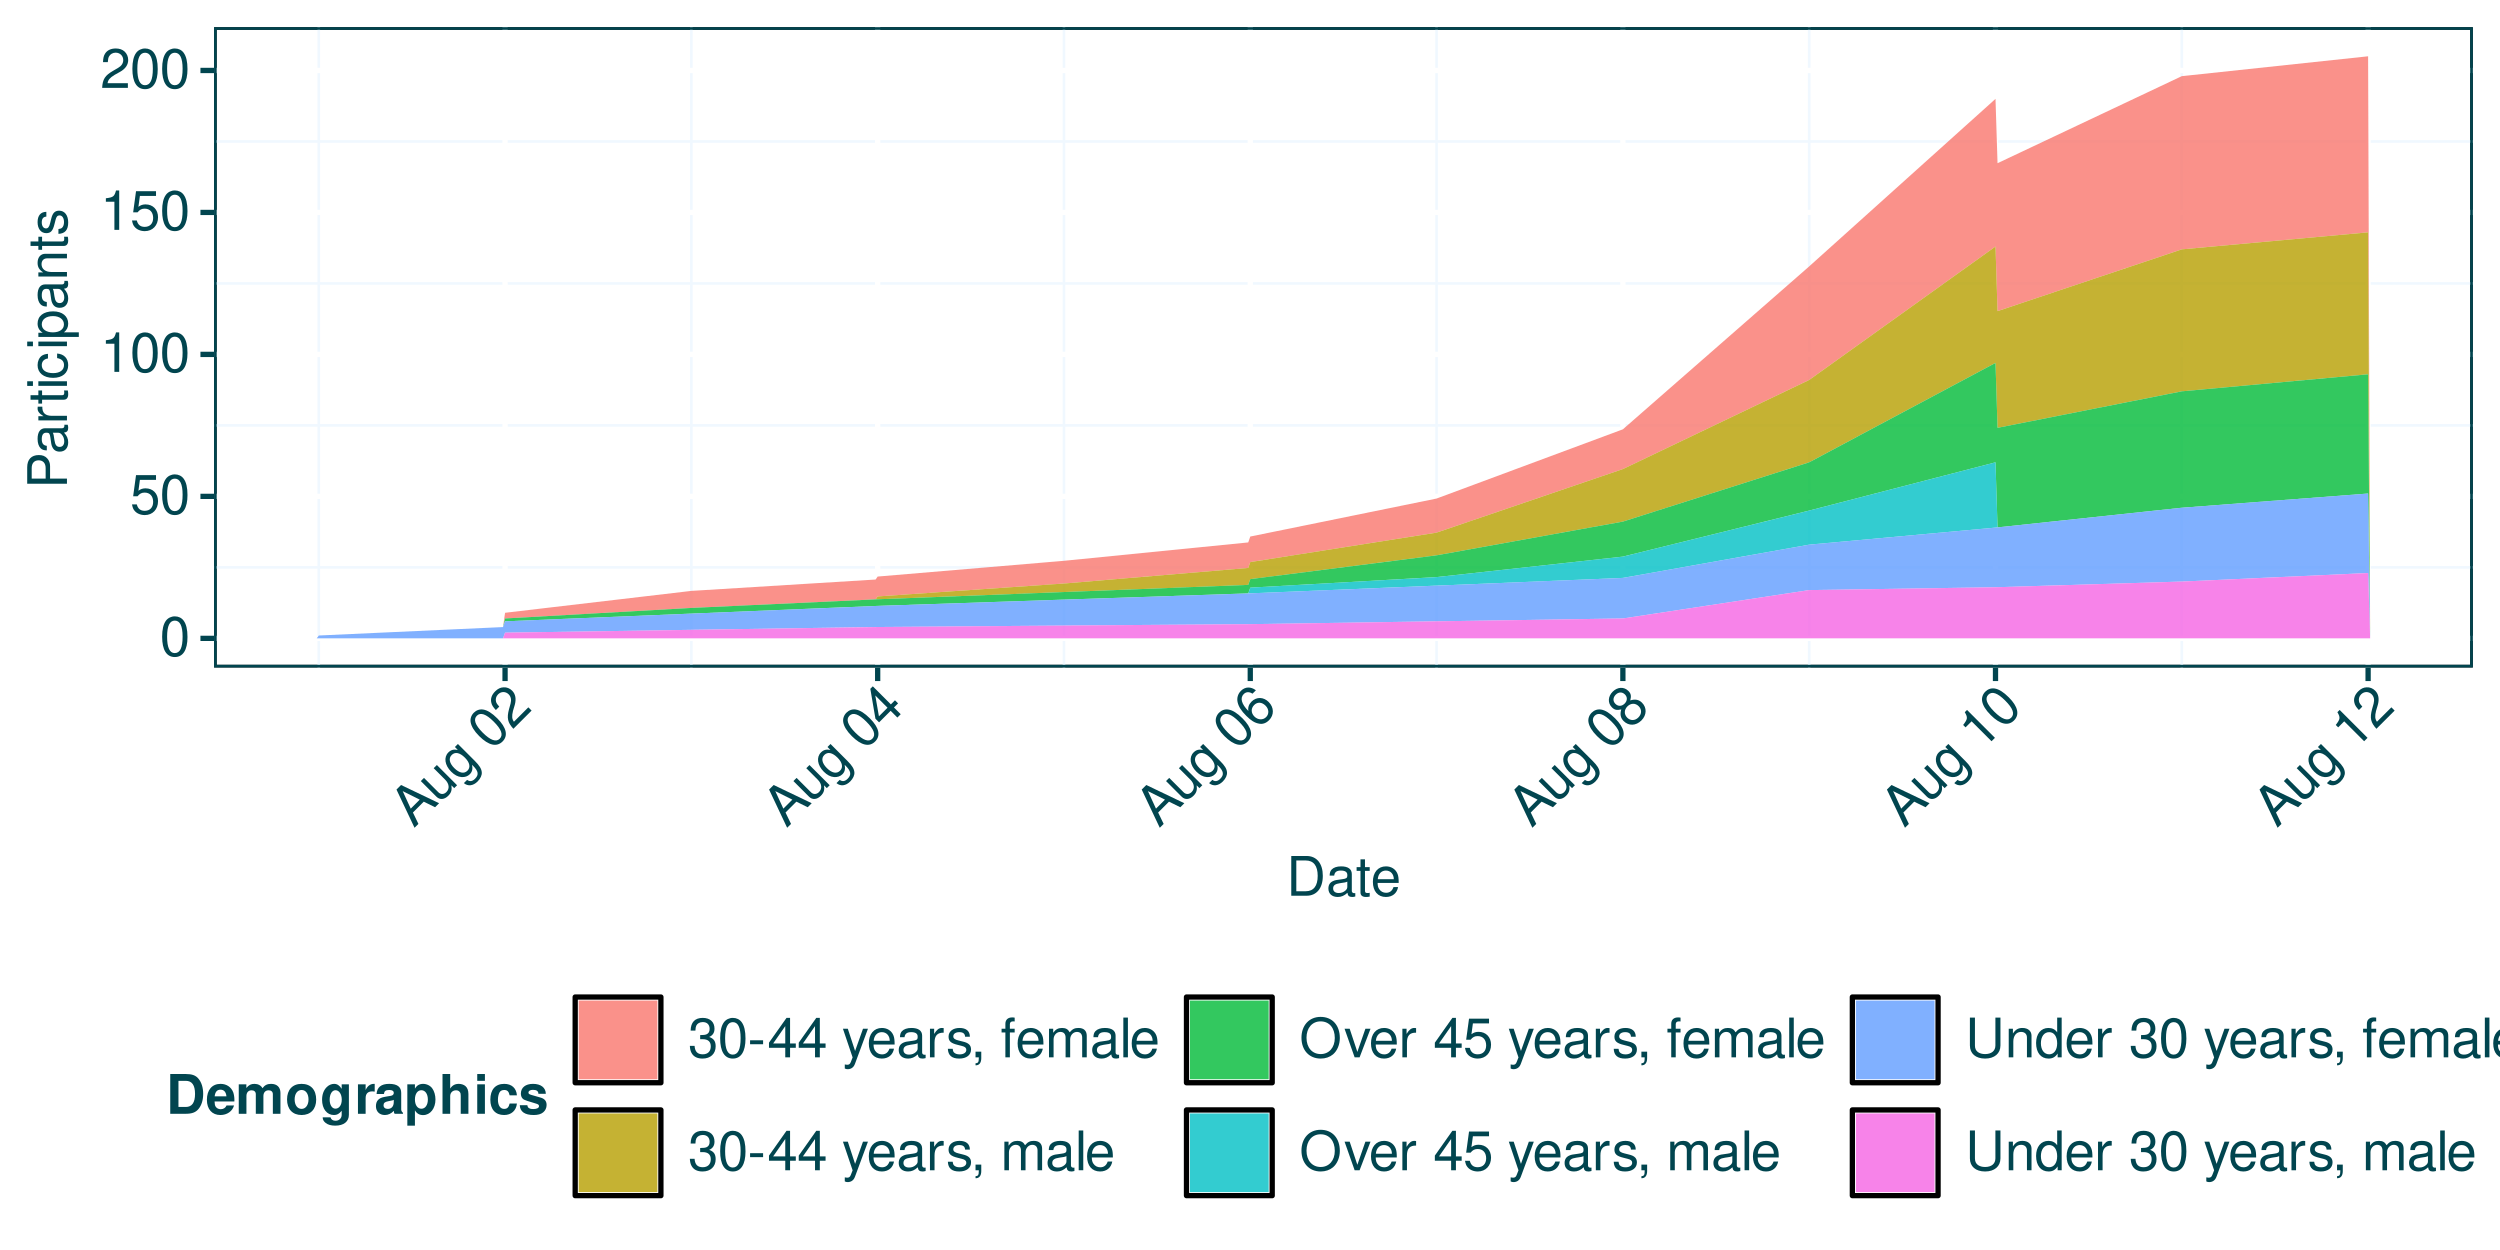 <?xml version="1.0" encoding="UTF-8"?>
<svg xmlns="http://www.w3.org/2000/svg" xmlns:xlink="http://www.w3.org/1999/xlink" width="504" height="252" viewBox="0 0 504 252">
<defs>
<g>
<g id="glyph-0-0">
<path d="M 3.031 -7.953 C 2.297 -7.953 1.641 -7.625 1.234 -7.078 C 0.719 -6.375 0.469 -5.328 0.469 -3.844 C 0.469 -1.172 1.359 0.25 3.031 0.25 C 4.672 0.25 5.578 -1.172 5.578 -3.781 C 5.578 -5.328 5.328 -6.359 4.812 -7.078 C 4.406 -7.641 3.766 -7.953 3.031 -7.953 Z M 3.031 -7.094 C 4.062 -7.094 4.594 -6.031 4.594 -3.875 C 4.594 -1.609 4.078 -0.547 3 -0.547 C 1.984 -0.547 1.469 -1.656 1.469 -3.844 C 1.469 -6.031 1.984 -7.094 3.031 -7.094 Z M 3.031 -7.094 "/>
</g>
<g id="glyph-0-1">
<path d="M 5.234 -7.797 L 1.203 -7.797 L 0.625 -3.547 L 1.516 -3.547 C 1.969 -4.094 2.344 -4.281 2.953 -4.281 C 4 -4.281 4.656 -3.562 4.656 -2.406 C 4.656 -1.281 4 -0.609 2.953 -0.609 C 2.094 -0.609 1.578 -1.031 1.359 -1.906 L 0.391 -1.906 C 0.516 -1.281 0.625 -0.969 0.859 -0.688 C 1.297 -0.094 2.094 0.25 2.969 0.25 C 4.547 0.25 5.641 -0.891 5.641 -2.547 C 5.641 -4.078 4.625 -5.141 3.125 -5.141 C 2.578 -5.141 2.141 -5 1.688 -4.656 L 1.984 -6.844 L 5.234 -6.844 Z M 5.234 -7.797 "/>
</g>
<g id="glyph-0-2">
<path d="M 2.844 -5.672 L 2.844 0 L 3.812 0 L 3.812 -7.953 L 3.172 -7.953 C 2.844 -6.734 2.625 -6.562 1.125 -6.375 L 1.125 -5.672 Z M 2.844 -5.672 "/>
</g>
<g id="glyph-0-3">
<path d="M 5.562 -0.953 L 1.469 -0.953 C 1.562 -1.609 1.906 -2.031 2.875 -2.625 L 3.969 -3.234 C 5.062 -3.844 5.625 -4.656 5.625 -5.625 C 5.625 -6.297 5.359 -6.906 4.891 -7.344 C 4.438 -7.75 3.859 -7.953 3.125 -7.953 C 2.141 -7.953 1.391 -7.594 0.969 -6.922 C 0.688 -6.5 0.578 -6 0.547 -5.203 L 1.516 -5.203 C 1.547 -5.734 1.609 -6.062 1.75 -6.328 C 2 -6.812 2.516 -7.109 3.094 -7.109 C 3.969 -7.109 4.625 -6.469 4.625 -5.609 C 4.625 -4.969 4.266 -4.422 3.578 -4.031 L 2.562 -3.438 C 0.938 -2.5 0.469 -1.75 0.375 -0.016 L 5.562 -0.016 Z M 5.562 -0.953 "/>
</g>
<g id="glyph-0-4">
<path d="M 0.984 0 L 4.062 0 C 6.094 0 7.344 -1.516 7.344 -4.016 C 7.344 -6.5 6.109 -8.016 4.062 -8.016 L 0.984 -8.016 Z M 2 -0.906 L 2 -7.109 L 3.891 -7.109 C 5.484 -7.109 6.312 -6.047 6.312 -4 C 6.312 -1.969 5.484 -0.906 3.891 -0.906 Z M 2 -0.906 "/>
</g>
<g id="glyph-0-5">
<path d="M 5.891 -0.531 C 5.781 -0.516 5.734 -0.516 5.688 -0.516 C 5.375 -0.516 5.188 -0.688 5.188 -0.969 L 5.188 -4.359 C 5.188 -5.375 4.438 -5.922 3.031 -5.922 C 2.172 -5.922 1.5 -5.688 1.109 -5.266 C 0.844 -4.969 0.734 -4.625 0.719 -4.062 L 1.641 -4.062 C 1.719 -4.766 2.141 -5.078 2.984 -5.078 C 3.828 -5.078 4.281 -4.781 4.281 -4.219 L 4.281 -3.984 C 4.266 -3.594 4.062 -3.438 3.328 -3.344 C 2.031 -3.172 1.828 -3.141 1.469 -2.984 C 0.797 -2.703 0.469 -2.203 0.469 -1.453 C 0.469 -0.406 1.188 0.25 2.359 0.25 C 3.078 0.25 3.656 0 4.312 -0.594 C 4.375 0 4.656 0.25 5.266 0.25 C 5.453 0.25 5.578 0.234 5.891 0.156 Z M 4.281 -1.812 C 4.281 -1.5 4.188 -1.312 3.922 -1.062 C 3.547 -0.719 3.094 -0.547 2.547 -0.547 C 1.844 -0.547 1.422 -0.891 1.422 -1.469 C 1.422 -2.078 1.812 -2.391 2.812 -2.531 C 3.781 -2.656 3.969 -2.703 4.281 -2.844 Z M 4.281 -1.812 "/>
</g>
<g id="glyph-0-6">
<path d="M 2.797 -5.766 L 1.844 -5.766 L 1.844 -7.344 L 0.938 -7.344 L 0.938 -5.766 L 0.156 -5.766 L 0.156 -5.016 L 0.938 -5.016 L 0.938 -0.656 C 0.938 -0.062 1.328 0.25 2.047 0.25 C 2.281 0.25 2.484 0.234 2.797 0.172 L 2.797 -0.594 C 2.656 -0.562 2.547 -0.547 2.359 -0.547 C 1.953 -0.547 1.844 -0.656 1.844 -1.062 L 1.844 -5.016 L 2.797 -5.016 Z M 2.797 -5.766 "/>
</g>
<g id="glyph-0-7">
<path d="M 5.641 -2.578 C 5.641 -3.453 5.578 -3.984 5.406 -4.406 C 5.031 -5.359 4.156 -5.922 3.078 -5.922 C 1.469 -5.922 0.438 -4.703 0.438 -2.812 C 0.438 -0.906 1.438 0.25 3.062 0.25 C 4.375 0.25 5.297 -0.5 5.516 -1.75 L 4.594 -1.75 C 4.344 -0.984 3.828 -0.594 3.094 -0.594 C 2.516 -0.594 2.016 -0.859 1.703 -1.344 C 1.484 -1.672 1.406 -2 1.391 -2.578 Z M 1.422 -3.328 C 1.5 -4.391 2.141 -5.078 3.062 -5.078 C 4 -5.078 4.656 -4.359 4.656 -3.328 Z M 1.422 -3.328 "/>
</g>
<g id="glyph-0-8">
<path d="M 2.438 -3.656 L 2.953 -3.656 C 4.016 -3.656 4.578 -3.172 4.578 -2.219 C 4.578 -1.203 3.969 -0.609 2.969 -0.609 C 1.906 -0.609 1.391 -1.141 1.312 -2.312 L 0.359 -2.312 C 0.391 -1.672 0.5 -1.25 0.688 -0.906 C 1.094 -0.125 1.859 0.25 2.922 0.25 C 4.531 0.25 5.562 -0.719 5.562 -2.219 C 5.562 -3.234 5.188 -3.781 4.25 -4.109 C 4.969 -4.406 5.328 -4.969 5.328 -5.766 C 5.328 -7.125 4.438 -7.953 2.953 -7.953 C 1.391 -7.953 0.547 -7.078 0.516 -5.391 L 1.484 -5.391 C 1.5 -5.875 1.547 -6.156 1.656 -6.391 C 1.875 -6.844 2.359 -7.109 2.969 -7.109 C 3.828 -7.109 4.344 -6.594 4.344 -5.734 C 4.344 -5.172 4.141 -4.828 3.719 -4.641 C 3.453 -4.531 3.109 -4.484 2.438 -4.484 Z M 2.438 -3.656 "/>
</g>
<g id="glyph-0-9">
<path d="M 3.125 -3.438 L 0.5 -3.438 L 0.5 -2.641 L 3.125 -2.641 Z M 3.125 -3.438 "/>
</g>
<g id="glyph-0-10">
<path d="M 3.594 -1.922 L 3.594 0 L 4.562 0 L 4.562 -1.922 L 5.719 -1.922 L 5.719 -2.797 L 4.562 -2.797 L 4.562 -7.953 L 3.844 -7.953 L 0.312 -2.953 L 0.312 -1.922 Z M 3.594 -2.797 L 1.156 -2.797 L 3.594 -6.297 Z M 3.594 -2.797 "/>
</g>
<g id="glyph-0-11">
</g>
<g id="glyph-0-12">
<path d="M 4.266 -5.766 L 2.672 -1.281 L 1.203 -5.766 L 0.219 -5.766 L 2.172 0.016 L 1.812 0.938 C 1.656 1.344 1.469 1.5 1.078 1.5 C 0.922 1.5 0.797 1.469 0.594 1.438 L 0.594 2.25 C 0.781 2.359 0.969 2.391 1.203 2.391 C 1.5 2.391 1.828 2.297 2.062 2.125 C 2.359 1.906 2.516 1.672 2.688 1.203 L 5.266 -5.766 Z M 4.266 -5.766 "/>
</g>
<g id="glyph-0-13">
<path d="M 0.766 -5.766 L 0.766 0 L 1.688 0 L 1.688 -2.984 C 1.688 -4.375 2.266 -5 3.531 -4.969 L 3.531 -5.891 C 3.375 -5.922 3.281 -5.922 3.172 -5.922 C 2.578 -5.922 2.141 -5.578 1.609 -4.719 L 1.609 -5.766 Z M 0.766 -5.766 "/>
</g>
<g id="glyph-0-14">
<path d="M 4.812 -4.156 C 4.812 -5.297 4.062 -5.922 2.734 -5.922 C 1.391 -5.922 0.516 -5.234 0.516 -4.172 C 0.516 -3.266 0.984 -2.844 2.344 -2.516 L 3.203 -2.297 C 3.844 -2.141 4.094 -1.906 4.094 -1.5 C 4.094 -0.953 3.547 -0.594 2.75 -0.594 C 2.25 -0.594 1.844 -0.734 1.609 -0.984 C 1.469 -1.141 1.391 -1.312 1.344 -1.719 L 0.375 -1.719 C 0.422 -0.391 1.172 0.25 2.672 0.25 C 4.125 0.25 5.047 -0.469 5.047 -1.578 C 5.047 -2.438 4.562 -2.906 3.422 -3.172 L 2.547 -3.391 C 1.797 -3.562 1.469 -3.812 1.469 -4.219 C 1.469 -4.75 1.953 -5.078 2.688 -5.078 C 3.438 -5.078 3.828 -4.766 3.844 -4.156 Z M 4.812 -4.156 "/>
</g>
<g id="glyph-0-15">
<path d="M 0.953 -1.141 L 0.953 0 L 1.609 0 L 1.609 0.203 C 1.609 0.953 1.469 1.172 0.953 1.203 L 0.953 1.609 C 1.688 1.641 2.109 1.109 2.109 0.172 L 2.109 -1.141 Z M 0.953 -1.141 "/>
</g>
<g id="glyph-0-16">
<path d="M 2.844 -5.766 L 1.875 -5.766 L 1.875 -6.672 C 1.875 -7.047 2.094 -7.25 2.516 -7.25 C 2.594 -7.25 2.625 -7.25 2.844 -7.234 L 2.844 -8 C 2.625 -8.047 2.516 -8.047 2.328 -8.047 C 1.469 -8.047 0.969 -7.562 0.969 -6.75 L 0.969 -5.766 L 0.203 -5.766 L 0.203 -5.016 L 0.969 -5.016 L 0.969 0 L 1.875 0 L 1.875 -5.016 L 2.844 -5.016 Z M 2.844 -5.766 "/>
</g>
<g id="glyph-0-17">
<path d="M 0.766 -5.766 L 0.766 0 L 1.688 0 L 1.688 -3.625 C 1.688 -4.453 2.297 -5.125 3.047 -5.125 C 3.734 -5.125 4.109 -4.703 4.109 -3.969 L 4.109 0 L 5.031 0 L 5.031 -3.625 C 5.031 -4.453 5.641 -5.125 6.391 -5.125 C 7.062 -5.125 7.453 -4.703 7.453 -3.969 L 7.453 0 L 8.375 0 L 8.375 -4.328 C 8.375 -5.359 7.781 -5.922 6.703 -5.922 C 5.938 -5.922 5.484 -5.703 4.938 -5.047 C 4.594 -5.672 4.141 -5.922 3.391 -5.922 C 2.625 -5.922 2.094 -5.641 1.609 -4.953 L 1.609 -5.766 Z M 0.766 -5.766 "/>
</g>
<g id="glyph-0-18">
<path d="M 1.672 -8.016 L 0.75 -8.016 L 0.75 0 L 1.672 0 Z M 1.672 -8.016 "/>
</g>
<g id="glyph-0-19">
<path d="M 4.281 -8.156 C 1.984 -8.156 0.422 -6.453 0.422 -3.953 C 0.422 -1.438 1.969 0.25 4.297 0.25 C 5.266 0.25 6.125 -0.047 6.781 -0.594 C 7.641 -1.328 8.156 -2.578 8.156 -3.891 C 8.156 -6.469 6.641 -8.156 4.281 -8.156 Z M 4.281 -7.25 C 6.016 -7.25 7.141 -5.938 7.141 -3.906 C 7.141 -1.969 5.984 -0.656 4.297 -0.656 C 2.578 -0.656 1.438 -1.969 1.438 -3.953 C 1.438 -5.922 2.578 -7.25 4.281 -7.25 Z M 4.281 -7.25 "/>
</g>
<g id="glyph-0-20">
<path d="M 3.141 0 L 5.344 -5.766 L 4.312 -5.766 L 2.688 -1.094 L 1.141 -5.766 L 0.109 -5.766 L 2.141 0 Z M 3.141 0 "/>
</g>
<g id="glyph-0-21">
<path d="M 6.078 -8.016 L 6.078 -2.391 C 6.078 -1.312 5.297 -0.656 4 -0.656 C 3.406 -0.656 2.922 -0.797 2.547 -1.062 C 2.141 -1.375 1.953 -1.781 1.953 -2.391 L 1.953 -8.016 L 0.938 -8.016 L 0.938 -2.391 C 0.938 -0.766 2.094 0.25 4 0.25 C 5.891 0.25 7.094 -0.781 7.094 -2.391 L 7.094 -8.016 Z M 6.078 -8.016 "/>
</g>
<g id="glyph-0-22">
<path d="M 0.766 -5.766 L 0.766 0 L 1.688 0 L 1.688 -3.172 C 1.688 -4.359 2.312 -5.125 3.25 -5.125 C 3.984 -5.125 4.438 -4.688 4.438 -4 L 4.438 0 L 5.359 0 L 5.359 -4.359 C 5.359 -5.312 4.641 -5.922 3.531 -5.922 C 2.672 -5.922 2.125 -5.594 1.609 -4.797 L 1.609 -5.766 Z M 0.766 -5.766 "/>
</g>
<g id="glyph-0-23">
<path d="M 5.438 -8.016 L 4.531 -8.016 L 4.531 -5.031 C 4.141 -5.625 3.531 -5.922 2.766 -5.922 C 1.266 -5.922 0.281 -4.734 0.281 -2.891 C 0.281 -0.953 1.234 0.25 2.797 0.25 C 3.594 0.25 4.141 -0.047 4.625 -0.766 L 4.625 0 L 5.438 0 Z M 2.922 -5.078 C 3.906 -5.078 4.531 -4.203 4.531 -2.812 C 4.531 -1.484 3.891 -0.609 2.922 -0.609 C 1.906 -0.609 1.25 -1.5 1.25 -2.844 C 1.25 -4.188 1.906 -5.078 2.922 -5.078 Z M 2.922 -5.078 "/>
</g>
<g id="glyph-1-0">
<path d="M 1.984 -5.391 L 4.266 -4.266 L 5.078 -5.078 L -2.594 -8.75 L -3.516 -7.828 L 0.125 -0.125 L 0.906 -0.906 L -0.203 -3.203 Z M 1.172 -5.797 L -0.641 -3.984 L -2.266 -7.516 Z M 1.172 -5.797 "/>
</g>
<g id="glyph-1-1">
<path d="M 3.75 -3.75 L -0.328 -7.828 L -0.969 -7.188 L 1.344 -4.875 C 2.188 -4.031 2.266 -3.047 1.594 -2.375 C 1.094 -1.875 0.453 -1.859 -0.031 -2.344 L -2.922 -5.234 L -3.562 -4.594 L -0.406 -1.438 C 0.266 -0.766 1.188 -0.844 1.969 -1.625 C 2.578 -2.234 2.75 -2.812 2.609 -3.734 L 3.172 -3.172 Z M 3.75 -3.75 "/>
</g>
<g id="glyph-1-2">
<path d="M -0.938 -7.219 L -0.344 -6.625 C -1.172 -6.797 -1.734 -6.641 -2.25 -6.125 C -3.219 -5.156 -2.984 -3.547 -1.688 -2.25 C -1 -1.562 -0.344 -1.219 0.406 -1.156 C 1.078 -1.109 1.656 -1.312 2.078 -1.734 C 2.562 -2.219 2.688 -2.781 2.531 -3.625 L 2.734 -3.422 C 3.828 -2.328 3.922 -1.609 3.125 -0.812 C 2.578 -0.266 2.047 -0.203 1.531 -0.594 L 0.875 0.062 C 1.688 0.75 2.75 0.625 3.641 -0.266 C 4.234 -0.859 4.547 -1.547 4.484 -2.141 C 4.422 -2.828 4.031 -3.469 3.078 -4.422 L -0.328 -7.828 Z M -1.578 -5.609 C -0.891 -6.297 0.062 -6.094 1.094 -5.062 C 2.078 -4.078 2.266 -3.109 1.594 -2.438 C 0.922 -1.766 -0.047 -1.953 -1.062 -2.969 C -2.047 -3.953 -2.25 -4.938 -1.578 -5.609 Z M -1.578 -5.609 "/>
</g>
<g id="glyph-1-3">
</g>
<g id="glyph-1-4">
<path d="M -3.484 -7.766 C -4 -7.25 -4.234 -6.547 -4.125 -5.875 C -3.984 -5.016 -3.438 -4.094 -2.391 -3.047 C -0.5 -1.156 1.141 -0.797 2.312 -1.969 C 3.469 -3.125 3.109 -4.766 1.266 -6.609 C 0.172 -7.703 -0.734 -8.266 -1.594 -8.406 C -2.297 -8.516 -2.969 -8.281 -3.484 -7.766 Z M -2.875 -7.156 C -2.141 -7.891 -1.016 -7.516 0.516 -5.984 C 2.109 -4.391 2.5 -3.281 1.734 -2.516 C 1.016 -1.797 -0.141 -2.203 -1.688 -3.75 C -3.234 -5.297 -3.609 -6.422 -2.875 -7.156 Z M -2.875 -7.156 "/>
</g>
<g id="glyph-1-5">
<path d="M 3.266 -4.609 L 0.359 -1.703 C -0.031 -2.25 -0.094 -2.781 0.172 -3.891 L 0.531 -5.094 C 0.859 -6.297 0.688 -7.281 0 -7.969 C -0.469 -8.438 -1.094 -8.688 -1.734 -8.641 C -2.344 -8.625 -2.891 -8.359 -3.422 -7.828 C -4.109 -7.141 -4.391 -6.359 -4.203 -5.578 C -4.109 -5.078 -3.844 -4.656 -3.281 -4.062 L -2.594 -4.75 C -2.969 -5.156 -3.141 -5.422 -3.234 -5.703 C -3.391 -6.234 -3.25 -6.812 -2.844 -7.219 C -2.219 -7.844 -1.312 -7.844 -0.703 -7.234 C -0.25 -6.781 -0.109 -6.141 -0.312 -5.375 L -0.625 -4.25 C -1.109 -2.422 -0.906 -1.562 0.25 -0.281 L 3.922 -3.953 Z M 3.266 -4.609 "/>
</g>
<g id="glyph-1-6">
<path d="M 1.188 -3.906 L 2.547 -2.547 L 3.219 -3.219 L 1.859 -4.578 L 2.688 -5.406 L 2.062 -6.031 L 1.234 -5.203 L -2.406 -8.844 L -2.906 -8.344 L -1.875 -2.312 L -1.141 -1.578 Z M 0.562 -4.531 L -1.172 -2.797 L -1.906 -7 Z M 0.562 -4.531 "/>
</g>
<g id="glyph-1-7">
<path d="M -0.297 -8.047 C -1.328 -8.828 -2.469 -8.781 -3.312 -7.938 C -3.922 -7.328 -4.172 -6.484 -3.984 -5.641 C -3.781 -4.75 -3.266 -3.922 -2.234 -2.891 C -1.281 -1.938 -0.547 -1.484 0.297 -1.328 C 1.031 -1.156 1.75 -1.406 2.359 -2.016 C 3.406 -3.062 3.375 -4.594 2.281 -5.688 C 1.25 -6.719 -0.172 -6.766 -1.172 -5.766 C -1.719 -5.219 -1.938 -4.594 -1.812 -3.875 C -3.219 -5.281 -3.531 -6.5 -2.75 -7.281 C -2.266 -7.766 -1.625 -7.781 -0.984 -7.359 Z M -0.641 -5.078 C 0.016 -5.734 0.906 -5.688 1.656 -4.938 C 2.359 -4.234 2.391 -3.266 1.766 -2.641 C 1.125 -2 0.109 -2.047 -0.594 -2.75 C -1.297 -3.453 -1.328 -4.391 -0.641 -5.078 Z M -0.641 -5.078 "/>
</g>
<g id="glyph-1-8">
<path d="M 0.062 -6 C 0.297 -6.922 0.203 -7.391 -0.328 -7.922 C -1.203 -8.797 -2.516 -8.734 -3.484 -7.766 C -4.453 -6.797 -4.516 -5.484 -3.641 -4.609 C -3.109 -4.078 -2.672 -3.984 -1.75 -4.188 C -2.047 -3.234 -1.906 -2.469 -1.281 -1.844 C -0.266 -0.828 1.203 -0.859 2.312 -1.969 C 3.391 -3.047 3.438 -4.531 2.422 -5.547 C 1.797 -6.172 1.031 -6.312 0.062 -6 Z M -2.875 -7.156 C -2.297 -7.734 -1.562 -7.75 -1.016 -7.203 C -0.484 -6.672 -0.5 -5.938 -1.078 -5.359 C -1.656 -4.781 -2.391 -4.766 -2.938 -5.312 C -3.469 -5.844 -3.453 -6.578 -2.875 -7.156 Z M -0.516 -4.797 C 0.172 -5.484 1.094 -5.5 1.75 -4.844 C 2.422 -4.172 2.391 -3.266 1.688 -2.562 C 1.016 -1.891 0.094 -1.875 -0.547 -2.516 C -1.219 -3.188 -1.203 -4.109 -0.516 -4.797 Z M -0.516 -4.797 "/>
</g>
<g id="glyph-1-9">
<path d="M -2 -6.031 L 2.016 -2.016 L 2.703 -2.703 L -2.922 -8.328 L -3.375 -7.875 C -2.75 -6.781 -2.781 -6.5 -3.703 -5.297 L -3.219 -4.812 Z M -2 -6.031 "/>
</g>
<g id="glyph-2-0">
<path d="M -3.406 -2.031 L -3.406 -4.547 C -3.406 -5.172 -3.594 -5.672 -3.969 -6.094 C -4.406 -6.578 -4.922 -6.781 -5.672 -6.781 C -7.172 -6.781 -8.016 -5.891 -8.016 -4.312 L -8.016 -1 L 0 -1 L 0 -2.031 Z M -4.297 -2.031 L -7.109 -2.031 L -7.109 -4.156 C -7.109 -5.141 -6.594 -5.719 -5.703 -5.719 C -4.828 -5.719 -4.297 -5.141 -4.297 -4.156 Z M -4.297 -2.031 "/>
</g>
<g id="glyph-2-1">
<path d="M -0.531 -5.891 C -0.516 -5.781 -0.516 -5.734 -0.516 -5.688 C -0.516 -5.375 -0.688 -5.188 -0.969 -5.188 L -4.359 -5.188 C -5.375 -5.188 -5.922 -4.438 -5.922 -3.031 C -5.922 -2.172 -5.688 -1.5 -5.266 -1.109 C -4.969 -0.844 -4.625 -0.734 -4.062 -0.719 L -4.062 -1.641 C -4.766 -1.719 -5.078 -2.141 -5.078 -2.984 C -5.078 -3.828 -4.781 -4.281 -4.219 -4.281 L -3.984 -4.281 C -3.594 -4.266 -3.438 -4.062 -3.344 -3.328 C -3.172 -2.031 -3.141 -1.828 -2.984 -1.469 C -2.703 -0.797 -2.203 -0.469 -1.453 -0.469 C -0.406 -0.469 0.25 -1.188 0.25 -2.359 C 0.25 -3.078 0 -3.656 -0.594 -4.312 C 0 -4.375 0.25 -4.656 0.25 -5.266 C 0.25 -5.453 0.234 -5.578 0.156 -5.891 Z M -1.812 -4.281 C -1.5 -4.281 -1.312 -4.188 -1.062 -3.922 C -0.719 -3.547 -0.547 -3.094 -0.547 -2.547 C -0.547 -1.844 -0.891 -1.422 -1.469 -1.422 C -2.078 -1.422 -2.391 -1.812 -2.531 -2.812 C -2.656 -3.781 -2.703 -3.969 -2.844 -4.281 Z M -1.812 -4.281 "/>
</g>
<g id="glyph-2-2">
<path d="M -5.766 -0.766 L 0 -0.766 L 0 -1.688 L -2.984 -1.688 C -4.375 -1.688 -5 -2.266 -4.969 -3.531 L -5.891 -3.531 C -5.922 -3.375 -5.922 -3.281 -5.922 -3.172 C -5.922 -2.578 -5.578 -2.141 -4.719 -1.609 L -5.766 -1.609 Z M -5.766 -0.766 "/>
</g>
<g id="glyph-2-3">
<path d="M -5.766 -2.797 L -5.766 -1.844 L -7.344 -1.844 L -7.344 -0.938 L -5.766 -0.938 L -5.766 -0.156 L -5.016 -0.156 L -5.016 -0.938 L -0.656 -0.938 C -0.062 -0.938 0.25 -1.328 0.25 -2.047 C 0.25 -2.281 0.234 -2.484 0.172 -2.797 L -0.594 -2.797 C -0.562 -2.656 -0.547 -2.547 -0.547 -2.359 C -0.547 -1.953 -0.656 -1.844 -1.062 -1.844 L -5.016 -1.844 L -5.016 -2.797 Z M -5.766 -2.797 "/>
</g>
<g id="glyph-2-4">
<path d="M -5.766 -1.656 L -5.766 -0.734 L 0 -0.734 L 0 -1.656 Z M -8.016 -1.656 L -8.016 -0.719 L -6.859 -0.719 L -6.859 -1.656 Z M -8.016 -1.656 "/>
</g>
<g id="glyph-2-5">
<path d="M -3.828 -5.188 C -4.391 -5.141 -4.75 -5.016 -5.078 -4.797 C -5.609 -4.406 -5.922 -3.703 -5.922 -2.906 C -5.922 -1.344 -4.703 -0.344 -2.781 -0.344 C -0.922 -0.344 0.25 -1.328 0.25 -2.891 C 0.25 -4.266 -0.578 -5.141 -1.984 -5.25 L -1.984 -4.328 C -1.062 -4.172 -0.594 -3.703 -0.594 -2.922 C -0.594 -1.906 -1.422 -1.297 -2.781 -1.297 C -4.219 -1.297 -5.078 -1.891 -5.078 -2.891 C -5.078 -3.656 -4.625 -4.141 -3.828 -4.25 Z M -3.828 -5.188 "/>
</g>
<g id="glyph-2-6">
<path d="M 2.391 -0.594 L 2.391 -1.516 L -0.609 -1.516 C -0.016 -2 0.25 -2.547 0.25 -3.281 C 0.25 -4.781 -0.953 -5.75 -2.781 -5.75 C -4.719 -5.75 -5.922 -4.812 -5.922 -3.281 C -5.922 -2.5 -5.578 -1.875 -4.891 -1.438 L -5.766 -1.438 L -5.766 -0.594 Z M -5.078 -3.125 C -5.078 -4.141 -4.188 -4.797 -2.812 -4.797 C -1.5 -4.797 -0.609 -4.125 -0.609 -3.125 C -0.609 -2.141 -1.484 -1.516 -2.844 -1.516 C -4.188 -1.516 -5.078 -2.141 -5.078 -3.125 Z M -5.078 -3.125 "/>
</g>
<g id="glyph-2-7">
<path d="M -5.766 -0.766 L 0 -0.766 L 0 -1.688 L -3.172 -1.688 C -4.359 -1.688 -5.125 -2.312 -5.125 -3.25 C -5.125 -3.984 -4.688 -4.438 -4 -4.438 L 0 -4.438 L 0 -5.359 L -4.359 -5.359 C -5.312 -5.359 -5.922 -4.641 -5.922 -3.531 C -5.922 -2.672 -5.594 -2.125 -4.797 -1.609 L -5.766 -1.609 Z M -5.766 -0.766 "/>
</g>
<g id="glyph-2-8">
<path d="M -4.156 -4.812 C -5.297 -4.812 -5.922 -4.062 -5.922 -2.734 C -5.922 -1.391 -5.234 -0.516 -4.172 -0.516 C -3.266 -0.516 -2.844 -0.984 -2.516 -2.344 L -2.297 -3.203 C -2.141 -3.844 -1.906 -4.094 -1.5 -4.094 C -0.953 -4.094 -0.594 -3.547 -0.594 -2.75 C -0.594 -2.25 -0.734 -1.844 -0.984 -1.609 C -1.141 -1.469 -1.312 -1.391 -1.719 -1.344 L -1.719 -0.375 C -0.391 -0.422 0.25 -1.172 0.25 -2.672 C 0.25 -4.125 -0.469 -5.047 -1.578 -5.047 C -2.438 -5.047 -2.906 -4.562 -3.172 -3.422 L -3.391 -2.547 C -3.562 -1.797 -3.812 -1.469 -4.219 -1.469 C -4.75 -1.469 -5.078 -1.953 -5.078 -2.688 C -5.078 -3.438 -4.766 -3.828 -4.156 -3.844 Z M -4.156 -4.812 "/>
</g>
<g id="glyph-3-0">
<path d="M 0.844 0 L 3.984 0 C 5.203 0 5.969 -0.281 6.516 -0.938 C 7.156 -1.688 7.484 -2.766 7.484 -4.016 C 7.484 -5.266 7.156 -6.344 6.516 -7.094 C 5.969 -7.75 5.219 -8.016 3.984 -8.016 L 0.844 -8.016 Z M 2.5 -1.375 L 2.5 -6.641 L 3.984 -6.641 C 5.219 -6.641 5.844 -5.781 5.844 -4 C 5.844 -2.25 5.219 -1.375 3.984 -1.375 Z M 2.5 -1.375 "/>
</g>
<g id="glyph-3-1">
<path d="M 5.766 -2.484 C 5.781 -2.625 5.781 -2.672 5.781 -2.75 C 5.781 -3.344 5.688 -3.891 5.547 -4.312 C 5.141 -5.391 4.188 -6.031 2.984 -6.031 C 1.281 -6.031 0.234 -4.812 0.234 -2.812 C 0.234 -0.906 1.281 0.25 2.953 0.25 C 4.297 0.25 5.375 -0.5 5.703 -1.672 L 4.188 -1.672 C 4 -1.203 3.578 -0.922 3.016 -0.922 C 2.578 -0.922 2.219 -1.109 2 -1.438 C 1.859 -1.656 1.797 -1.922 1.781 -2.484 Z M 1.797 -3.516 C 1.906 -4.422 2.281 -4.859 2.969 -4.859 C 3.672 -4.859 4.094 -4.391 4.172 -3.516 Z M 1.797 -3.516 "/>
</g>
<g id="glyph-3-2">
<path d="M 0.656 -5.938 L 0.656 0 L 2.203 0 L 2.203 -3.562 C 2.203 -4.297 2.594 -4.734 3.25 -4.734 C 3.766 -4.734 4.094 -4.438 4.094 -3.953 L 4.094 0 L 5.625 0 L 5.625 -3.562 C 5.625 -4.297 6.031 -4.734 6.688 -4.734 C 7.203 -4.734 7.531 -4.438 7.531 -3.953 L 7.531 0 L 9.062 0 L 9.062 -4.203 C 9.062 -5.359 8.359 -6.031 7.172 -6.031 C 6.406 -6.031 5.891 -5.781 5.438 -5.156 C 5.141 -5.719 4.547 -6.031 3.812 -6.031 C 3.141 -6.031 2.688 -5.812 2.188 -5.203 L 2.188 -5.938 Z M 0.656 -5.938 "/>
</g>
<g id="glyph-3-3">
<path d="M 3.312 -6.031 C 1.5 -6.031 0.391 -4.844 0.391 -2.891 C 0.391 -0.938 1.5 0.25 3.328 0.25 C 5.141 0.25 6.266 -0.938 6.266 -2.844 C 6.266 -4.859 5.172 -6.031 3.312 -6.031 Z M 3.328 -4.797 C 4.172 -4.797 4.719 -4.031 4.719 -2.875 C 4.719 -1.766 4.141 -0.984 3.328 -0.984 C 2.484 -0.984 1.922 -1.75 1.922 -2.891 C 1.922 -4.031 2.484 -4.797 3.328 -4.797 Z M 3.328 -4.797 "/>
</g>
<g id="glyph-3-4">
<path d="M 4.406 -5.938 L 4.406 -5.031 C 3.969 -5.719 3.5 -6.031 2.875 -6.031 C 2.344 -6.031 1.766 -5.781 1.359 -5.344 C 0.766 -4.734 0.453 -3.875 0.453 -2.828 C 0.453 -1 1.422 0.25 2.844 0.25 C 3.469 0.25 3.859 0.047 4.406 -0.609 L 4.406 0.203 C 4.406 0.906 3.891 1.406 3.172 1.406 C 2.625 1.406 2.281 1.172 2.156 0.719 L 0.578 0.719 C 0.578 1.172 0.75 1.5 1.156 1.828 C 1.625 2.219 2.281 2.391 3.109 2.391 C 4.828 2.391 5.859 1.578 5.859 0.203 L 5.859 -5.938 Z M 3.156 -4.75 C 3.891 -4.75 4.422 -3.953 4.422 -2.844 C 4.422 -1.766 3.906 -1.031 3.141 -1.031 C 2.469 -1.031 1.984 -1.766 1.984 -2.844 C 1.984 -3.969 2.469 -4.75 3.156 -4.75 Z M 3.156 -4.75 "/>
</g>
<g id="glyph-3-5">
<path d="M 0.688 -5.938 L 0.688 0 L 2.234 0 L 2.234 -3.156 C 2.234 -4.062 2.688 -4.516 3.594 -4.516 C 3.75 -4.516 3.859 -4.5 4.062 -4.469 L 4.062 -6.031 C 3.984 -6.031 3.953 -6.031 3.891 -6.031 C 3.172 -6.031 2.578 -5.578 2.234 -4.781 L 2.234 -5.938 Z M 0.688 -5.938 "/>
</g>
<g id="glyph-3-6">
<path d="M 5.766 -0.188 C 5.5 -0.438 5.406 -0.609 5.406 -0.906 L 5.406 -4.219 C 5.406 -5.422 4.594 -6.031 2.984 -6.031 C 1.375 -6.031 0.531 -5.359 0.438 -3.984 L 1.922 -3.984 C 2 -4.594 2.25 -4.797 3.016 -4.797 C 3.609 -4.797 3.906 -4.594 3.906 -4.203 C 3.906 -4 3.812 -3.844 3.641 -3.734 C 3.438 -3.625 3.438 -3.625 2.672 -3.516 L 2.062 -3.406 C 0.875 -3.203 0.312 -2.594 0.312 -1.531 C 0.312 -0.469 1.016 0.25 2.109 0.25 C 2.766 0.25 3.359 -0.016 3.922 -0.594 C 3.922 -0.281 3.953 -0.172 4.094 0 L 5.766 0 Z M 3.906 -2.391 C 3.906 -1.5 3.469 -0.984 2.688 -0.984 C 2.172 -0.984 1.844 -1.266 1.844 -1.703 C 1.844 -2.172 2.094 -2.391 2.734 -2.516 L 3.25 -2.625 C 3.656 -2.688 3.734 -2.719 3.906 -2.812 Z M 3.906 -2.391 "/>
</g>
<g id="glyph-3-7">
<path d="M 2.172 -5.938 L 0.641 -5.938 L 0.641 2.391 L 2.172 2.391 L 2.172 -0.703 C 2.547 -0.047 3.078 0.266 3.828 0.266 C 5.266 0.266 6.312 -1.078 6.312 -2.875 C 6.312 -3.719 6.078 -4.547 5.672 -5.109 C 5.281 -5.672 4.547 -6.031 3.828 -6.031 C 3.078 -6.031 2.547 -5.719 2.172 -5.062 Z M 3.469 -4.75 C 4.25 -4.75 4.781 -4 4.781 -2.859 C 4.781 -1.766 4.25 -1.016 3.469 -1.016 C 2.688 -1.016 2.172 -1.766 2.172 -2.875 C 2.172 -4 2.688 -4.75 3.469 -4.75 Z M 3.469 -4.75 "/>
</g>
<g id="glyph-3-8">
<path d="M 0.734 -8.016 L 0.734 0 L 2.281 0 L 2.281 -3.562 C 2.281 -4.25 2.766 -4.734 3.469 -4.734 C 3.812 -4.734 4.062 -4.609 4.234 -4.359 C 4.375 -4.172 4.406 -4 4.406 -3.625 L 4.406 0 L 5.953 0 L 5.953 -3.984 C 5.953 -4.719 5.75 -5.25 5.344 -5.594 C 5 -5.875 4.516 -6.031 4.016 -6.031 C 3.25 -6.031 2.703 -5.734 2.281 -5.078 L 2.281 -8.016 Z M 0.734 -8.016 "/>
</g>
<g id="glyph-3-9">
<path d="M 2.281 -5.938 L 0.734 -5.938 L 0.734 0 L 2.281 0 Z M 2.281 -8.016 L 0.734 -8.016 L 0.734 -6.641 L 2.281 -6.641 Z M 2.281 -8.016 "/>
</g>
<g id="glyph-3-10">
<path d="M 5.734 -3.719 C 5.625 -5.172 4.672 -6.031 3.172 -6.031 C 1.391 -6.031 0.375 -4.875 0.375 -2.844 C 0.375 -0.891 1.391 0.25 3.156 0.25 C 4.594 0.25 5.594 -0.641 5.734 -2.062 L 4.266 -2.062 C 4.078 -1.281 3.766 -0.984 3.156 -0.984 C 2.375 -0.984 1.906 -1.688 1.906 -2.844 C 1.906 -3.422 2.031 -3.938 2.219 -4.297 C 2.391 -4.625 2.734 -4.797 3.172 -4.797 C 3.797 -4.797 4.094 -4.5 4.266 -3.719 Z M 5.734 -3.719 "/>
</g>
<g id="glyph-3-11">
<path d="M 5.562 -4.031 C 5.531 -5.281 4.562 -6.031 2.969 -6.031 C 1.469 -6.031 0.531 -5.281 0.531 -4.062 C 0.531 -3.656 0.656 -3.328 0.859 -3.094 C 1.062 -2.875 1.25 -2.781 1.828 -2.594 L 3.656 -2.031 C 4.047 -1.906 4.188 -1.781 4.188 -1.547 C 4.188 -1.172 3.75 -0.953 3.031 -0.953 C 2.625 -0.953 2.328 -1.016 2.125 -1.172 C 1.953 -1.281 1.891 -1.406 1.828 -1.734 L 0.312 -1.734 C 0.359 -0.422 1.312 0.25 3.125 0.25 C 3.953 0.25 4.578 0.078 5.016 -0.281 C 5.453 -0.625 5.719 -1.172 5.719 -1.766 C 5.719 -2.531 5.328 -3.031 4.547 -3.25 L 2.609 -3.812 C 2.172 -3.953 2.062 -4.031 2.062 -4.281 C 2.062 -4.609 2.422 -4.828 2.953 -4.828 C 3.703 -4.828 4.062 -4.562 4.062 -4.031 Z M 5.562 -4.031 "/>
</g>
</g>
<clipPath id="clip-0">
<path clip-rule="nonzero" d="M 43.152 5.48 L 498.523 5.48 L 498.523 134.559 L 43.152 134.559 Z M 43.152 5.48 "/>
</clipPath>
<clipPath id="clip-1">
<path clip-rule="nonzero" d="M 43.152 114 L 498.523 114 L 498.523 115 L 43.152 115 Z M 43.152 114 "/>
</clipPath>
<clipPath id="clip-2">
<path clip-rule="nonzero" d="M 43.152 85 L 498.523 85 L 498.523 87 L 43.152 87 Z M 43.152 85 "/>
</clipPath>
<clipPath id="clip-3">
<path clip-rule="nonzero" d="M 43.152 56 L 498.523 56 L 498.523 58 L 43.152 58 Z M 43.152 56 "/>
</clipPath>
<clipPath id="clip-4">
<path clip-rule="nonzero" d="M 43.152 28 L 498.523 28 L 498.523 29 L 43.152 29 Z M 43.152 28 "/>
</clipPath>
<clipPath id="clip-5">
<path clip-rule="nonzero" d="M 63 5.48 L 65 5.48 L 65 134.559 L 63 134.559 Z M 63 5.48 "/>
</clipPath>
<clipPath id="clip-6">
<path clip-rule="nonzero" d="M 139 5.48 L 140 5.48 L 140 134.559 L 139 134.559 Z M 139 5.48 "/>
</clipPath>
<clipPath id="clip-7">
<path clip-rule="nonzero" d="M 214 5.48 L 215 5.48 L 215 134.559 L 214 134.559 Z M 214 5.48 "/>
</clipPath>
<clipPath id="clip-8">
<path clip-rule="nonzero" d="M 289 5.48 L 290 5.48 L 290 134.559 L 289 134.559 Z M 289 5.48 "/>
</clipPath>
<clipPath id="clip-9">
<path clip-rule="nonzero" d="M 364 5.48 L 365 5.48 L 365 134.559 L 364 134.559 Z M 364 5.48 "/>
</clipPath>
<clipPath id="clip-10">
<path clip-rule="nonzero" d="M 439 5.48 L 441 5.48 L 441 134.559 L 439 134.559 Z M 439 5.48 "/>
</clipPath>
<clipPath id="clip-11">
<path clip-rule="nonzero" d="M 43.152 128 L 498.523 128 L 498.523 130 L 43.152 130 Z M 43.152 128 "/>
</clipPath>
<clipPath id="clip-12">
<path clip-rule="nonzero" d="M 43.152 99 L 498.523 99 L 498.523 101 L 43.152 101 Z M 43.152 99 "/>
</clipPath>
<clipPath id="clip-13">
<path clip-rule="nonzero" d="M 43.152 70 L 498.523 70 L 498.523 72 L 43.152 72 Z M 43.152 70 "/>
</clipPath>
<clipPath id="clip-14">
<path clip-rule="nonzero" d="M 43.152 42 L 498.523 42 L 498.523 44 L 43.152 44 Z M 43.152 42 "/>
</clipPath>
<clipPath id="clip-15">
<path clip-rule="nonzero" d="M 43.152 13 L 498.523 13 L 498.523 15 L 43.152 15 Z M 43.152 13 "/>
</clipPath>
<clipPath id="clip-16">
<path clip-rule="nonzero" d="M 101 5.48 L 103 5.48 L 103 134.559 L 101 134.559 Z M 101 5.48 "/>
</clipPath>
<clipPath id="clip-17">
<path clip-rule="nonzero" d="M 176 5.48 L 178 5.48 L 178 134.559 L 176 134.559 Z M 176 5.48 "/>
</clipPath>
<clipPath id="clip-18">
<path clip-rule="nonzero" d="M 251 5.48 L 253 5.48 L 253 134.559 L 251 134.559 Z M 251 5.48 "/>
</clipPath>
<clipPath id="clip-19">
<path clip-rule="nonzero" d="M 326 5.48 L 328 5.48 L 328 134.559 L 326 134.559 Z M 326 5.48 "/>
</clipPath>
<clipPath id="clip-20">
<path clip-rule="nonzero" d="M 401 5.48 L 403 5.48 L 403 134.559 L 401 134.559 Z M 401 5.48 "/>
</clipPath>
<clipPath id="clip-21">
<path clip-rule="nonzero" d="M 476 5.48 L 478 5.48 L 478 134.559 L 476 134.559 Z M 476 5.48 "/>
</clipPath>
<clipPath id="clip-22">
<path clip-rule="nonzero" d="M 43.152 5.48 L 498.523 5.48 L 498.523 134.559 L 43.152 134.559 Z M 43.152 5.48 "/>
</clipPath>
</defs>
<rect x="-50.4" y="-25.2" width="604.8" height="302.4" fill="rgb(100%, 100%, 100%)" fill-opacity="1"/>
<rect x="-50.4" y="-25.2" width="604.8" height="302.4" fill="rgb(100%, 100%, 100%)" fill-opacity="1"/>
<path fill="none" stroke-width="1.067" stroke-linecap="round" stroke-linejoin="round" stroke="rgb(100%, 100%, 100%)" stroke-opacity="1" stroke-miterlimit="10" d="M 0 252 L 504 252 L 504 0 L 0 0 Z M 0 252 "/>
<g clip-path="url(#clip-0)">
<path fill-rule="nonzero" fill="rgb(100%, 100%, 100%)" fill-opacity="1" stroke-width="1.067" stroke-linecap="round" stroke-linejoin="round" stroke="rgb(0%, 0%, 0%)" stroke-opacity="1" stroke-miterlimit="10" d="M 43.152 134.559 L 498.523 134.559 L 498.523 5.48 L 43.152 5.48 Z M 43.152 134.559 "/>
</g>
<g clip-path="url(#clip-1)">
<path fill="none" stroke-width="0.533" stroke-linecap="butt" stroke-linejoin="round" stroke="rgb(94.118%, 97.255%, 100%)" stroke-opacity="1" stroke-miterlimit="10" d="M 43.152 114.379 L 498.52 114.379 "/>
</g>
<g clip-path="url(#clip-2)">
<path fill="none" stroke-width="0.533" stroke-linecap="butt" stroke-linejoin="round" stroke="rgb(94.118%, 97.255%, 100%)" stroke-opacity="1" stroke-miterlimit="10" d="M 43.152 85.758 L 498.52 85.758 "/>
</g>
<g clip-path="url(#clip-3)">
<path fill="none" stroke-width="0.533" stroke-linecap="butt" stroke-linejoin="round" stroke="rgb(94.118%, 97.255%, 100%)" stroke-opacity="1" stroke-miterlimit="10" d="M 43.152 57.141 L 498.52 57.141 "/>
</g>
<g clip-path="url(#clip-4)">
<path fill="none" stroke-width="0.533" stroke-linecap="butt" stroke-linejoin="round" stroke="rgb(94.118%, 97.255%, 100%)" stroke-opacity="1" stroke-miterlimit="10" d="M 43.152 28.52 L 498.52 28.52 "/>
</g>
<g clip-path="url(#clip-5)">
<path fill="none" stroke-width="0.533" stroke-linecap="butt" stroke-linejoin="round" stroke="rgb(94.118%, 97.255%, 100%)" stroke-opacity="1" stroke-miterlimit="10" d="M 64.262 134.559 L 64.262 5.48 "/>
</g>
<g clip-path="url(#clip-6)">
<path fill="none" stroke-width="0.533" stroke-linecap="butt" stroke-linejoin="round" stroke="rgb(94.118%, 97.255%, 100%)" stroke-opacity="1" stroke-miterlimit="10" d="M 139.379 134.559 L 139.379 5.48 "/>
</g>
<g clip-path="url(#clip-7)">
<path fill="none" stroke-width="0.533" stroke-linecap="butt" stroke-linejoin="round" stroke="rgb(94.118%, 97.255%, 100%)" stroke-opacity="1" stroke-miterlimit="10" d="M 214.496 134.559 L 214.496 5.48 "/>
</g>
<g clip-path="url(#clip-8)">
<path fill="none" stroke-width="0.533" stroke-linecap="butt" stroke-linejoin="round" stroke="rgb(94.118%, 97.255%, 100%)" stroke-opacity="1" stroke-miterlimit="10" d="M 289.613 134.559 L 289.613 5.48 "/>
</g>
<g clip-path="url(#clip-9)">
<path fill="none" stroke-width="0.533" stroke-linecap="butt" stroke-linejoin="round" stroke="rgb(94.118%, 97.255%, 100%)" stroke-opacity="1" stroke-miterlimit="10" d="M 364.734 134.559 L 364.734 5.48 "/>
</g>
<g clip-path="url(#clip-10)">
<path fill="none" stroke-width="0.533" stroke-linecap="butt" stroke-linejoin="round" stroke="rgb(94.118%, 97.255%, 100%)" stroke-opacity="1" stroke-miterlimit="10" d="M 439.852 134.559 L 439.852 5.48 "/>
</g>
<g clip-path="url(#clip-11)">
<path fill="none" stroke-width="1.067" stroke-linecap="butt" stroke-linejoin="round" stroke="rgb(100%, 100%, 100%)" stroke-opacity="1" stroke-miterlimit="10" d="M 43.152 128.691 L 498.52 128.691 "/>
</g>
<g clip-path="url(#clip-12)">
<path fill="none" stroke-width="1.067" stroke-linecap="butt" stroke-linejoin="round" stroke="rgb(100%, 100%, 100%)" stroke-opacity="1" stroke-miterlimit="10" d="M 43.152 100.07 L 498.52 100.07 "/>
</g>
<g clip-path="url(#clip-13)">
<path fill="none" stroke-width="1.067" stroke-linecap="butt" stroke-linejoin="round" stroke="rgb(100%, 100%, 100%)" stroke-opacity="1" stroke-miterlimit="10" d="M 43.152 71.449 L 498.52 71.449 "/>
</g>
<g clip-path="url(#clip-14)">
<path fill="none" stroke-width="1.067" stroke-linecap="butt" stroke-linejoin="round" stroke="rgb(100%, 100%, 100%)" stroke-opacity="1" stroke-miterlimit="10" d="M 43.152 42.828 L 498.52 42.828 "/>
</g>
<g clip-path="url(#clip-15)">
<path fill="none" stroke-width="1.067" stroke-linecap="butt" stroke-linejoin="round" stroke="rgb(100%, 100%, 100%)" stroke-opacity="1" stroke-miterlimit="10" d="M 43.152 14.207 L 498.52 14.207 "/>
</g>
<g clip-path="url(#clip-16)">
<path fill="none" stroke-width="1.067" stroke-linecap="butt" stroke-linejoin="round" stroke="rgb(100%, 100%, 100%)" stroke-opacity="1" stroke-miterlimit="10" d="M 101.82 134.559 L 101.82 5.48 "/>
</g>
<g clip-path="url(#clip-17)">
<path fill="none" stroke-width="1.067" stroke-linecap="butt" stroke-linejoin="round" stroke="rgb(100%, 100%, 100%)" stroke-opacity="1" stroke-miterlimit="10" d="M 176.938 134.559 L 176.938 5.48 "/>
</g>
<g clip-path="url(#clip-18)">
<path fill="none" stroke-width="1.067" stroke-linecap="butt" stroke-linejoin="round" stroke="rgb(100%, 100%, 100%)" stroke-opacity="1" stroke-miterlimit="10" d="M 252.055 134.559 L 252.055 5.48 "/>
</g>
<g clip-path="url(#clip-19)">
<path fill="none" stroke-width="1.067" stroke-linecap="butt" stroke-linejoin="round" stroke="rgb(100%, 100%, 100%)" stroke-opacity="1" stroke-miterlimit="10" d="M 327.172 134.559 L 327.172 5.48 "/>
</g>
<g clip-path="url(#clip-20)">
<path fill="none" stroke-width="1.067" stroke-linecap="butt" stroke-linejoin="round" stroke="rgb(100%, 100%, 100%)" stroke-opacity="1" stroke-miterlimit="10" d="M 402.293 134.559 L 402.293 5.48 "/>
</g>
<g clip-path="url(#clip-21)">
<path fill="none" stroke-width="1.067" stroke-linecap="butt" stroke-linejoin="round" stroke="rgb(100%, 100%, 100%)" stroke-opacity="1" stroke-miterlimit="10" d="M 477.41 134.559 L 477.41 5.48 "/>
</g>
<path fill-rule="nonzero" fill="rgb(97.255%, 46.275%, 42.745%)" fill-opacity="0.8" d="M 101.82 123.539 L 102.234 123.488 L 138.969 119.172 L 139.379 119.121 L 139.793 119.098 L 176.527 116.832 L 176.938 116.234 L 177.352 116.199 L 214.086 113.094 L 214.496 113.059 L 214.91 113.016 L 251.645 109.352 L 252.055 108.164 L 252.469 108.082 L 289.203 100.59 L 289.613 100.504 L 290.027 100.352 L 326.762 86.703 L 327.172 86.551 L 327.586 86.188 L 364.32 54.066 L 364.734 53.703 L 365.145 53.332 L 401.879 20.305 L 402.293 19.934 L 402.703 32.902 L 439.438 15.547 L 439.852 15.352 L 440.262 15.309 L 476.996 11.391 L 477.41 11.348 L 477.82 128.691 L 477.41 46.836 L 476.996 46.875 L 440.262 50.23 L 439.852 50.27 L 439.438 50.41 L 402.703 62.723 L 402.293 49.699 L 401.879 49.992 L 365.145 76.305 L 364.734 76.602 L 364.32 76.797 L 327.586 94.367 L 327.172 94.562 L 326.762 94.703 L 290.027 107.234 L 289.613 107.375 L 289.203 107.441 L 252.469 113.25 L 252.055 113.316 L 251.645 114.496 L 214.91 117.602 L 214.496 117.637 L 214.086 117.664 L 177.352 120.211 L 176.938 120.238 L 176.527 120.832 L 139.793 122.539 L 139.379 122.559 L 138.969 122.582 L 102.234 124.66 L 101.82 124.684 L 101.406 126.418 Z M 101.82 123.539 "/>
<path fill-rule="nonzero" fill="rgb(71.765%, 62.353%, 0%)" fill-opacity="0.8" d="M 176.938 120.238 L 177.352 120.211 L 214.086 117.664 L 214.496 117.637 L 214.91 117.602 L 251.645 114.496 L 252.055 113.316 L 252.469 113.25 L 289.203 107.441 L 289.613 107.375 L 290.027 107.234 L 326.762 94.703 L 327.172 94.562 L 327.586 94.367 L 364.32 76.797 L 364.734 76.602 L 365.145 76.305 L 401.879 49.992 L 402.293 49.699 L 402.703 62.723 L 439.438 50.41 L 439.852 50.27 L 440.262 50.23 L 476.996 46.875 L 477.41 46.836 L 477.82 128.691 L 477.41 75.457 L 476.996 75.492 L 440.262 78.852 L 439.852 78.891 L 439.438 78.973 L 402.703 86.25 L 402.293 73.168 L 401.879 73.387 L 365.145 92.98 L 364.734 93.199 L 364.32 93.332 L 327.586 105.023 L 327.172 105.152 L 326.762 105.227 L 290.027 111.879 L 289.613 111.953 L 289.203 112.008 L 252.469 116.699 L 252.055 116.75 L 251.645 117.91 L 214.91 119.34 L 214.496 119.355 L 214.086 119.371 L 177.352 120.797 L 176.938 120.812 L 176.527 120.832 Z M 176.938 120.238 "/>
<path fill-rule="nonzero" fill="rgb(0%, 72.941%, 21.961%)" fill-opacity="0.8" d="M 101.82 124.684 L 102.234 124.66 L 138.969 122.582 L 139.379 122.559 L 139.793 122.539 L 176.527 120.832 L 176.938 120.812 L 177.352 120.797 L 214.086 119.371 L 214.496 119.355 L 214.91 119.34 L 251.645 117.91 L 252.055 116.75 L 252.469 116.699 L 289.203 112.008 L 289.613 111.953 L 290.027 111.879 L 326.762 105.227 L 327.172 105.152 L 327.586 105.023 L 364.32 93.332 L 364.734 93.199 L 365.145 92.98 L 401.879 73.387 L 402.293 73.168 L 402.703 86.25 L 439.438 78.973 L 439.852 78.891 L 440.262 78.852 L 476.996 75.492 L 477.41 75.457 L 477.82 128.691 L 477.41 99.496 L 476.996 99.527 L 440.262 102.328 L 439.852 102.359 L 439.438 102.402 L 402.703 106.32 L 402.293 93.199 L 401.879 93.309 L 365.145 102.824 L 364.734 102.93 L 364.32 103.035 L 327.586 112.109 L 327.172 112.211 L 326.762 112.258 L 290.027 116.297 L 289.613 116.344 L 289.203 116.367 L 252.469 118.445 L 252.055 118.469 L 251.645 119.629 L 214.91 120.867 L 214.496 120.879 L 214.086 120.895 L 177.352 122.133 L 176.938 122.148 L 176.527 122.164 L 139.793 123.684 L 139.379 123.703 L 138.969 123.719 L 102.234 125.238 L 101.82 125.254 L 101.406 126.418 Z M 101.82 124.684 "/>
<path fill-rule="nonzero" fill="rgb(0%, 74.902%, 76.863%)" fill-opacity="0.8" d="M 252.055 118.469 L 252.469 118.445 L 289.203 116.367 L 289.613 116.344 L 290.027 116.297 L 326.762 112.258 L 327.172 112.211 L 327.586 112.109 L 364.32 103.035 L 364.734 102.93 L 365.145 102.824 L 401.879 93.309 L 402.293 93.199 L 402.703 106.32 L 402.293 106.367 L 401.879 106.402 L 365.145 109.762 L 364.734 109.801 L 364.32 109.875 L 327.586 116.434 L 327.172 116.504 L 326.762 116.523 L 290.027 118.043 L 289.613 118.059 L 289.203 118.078 L 252.469 119.598 L 252.055 119.613 L 251.645 119.629 Z M 252.055 118.469 "/>
<path fill-rule="nonzero" fill="rgb(38.039%, 61.176%, 100%)" fill-opacity="0.8" d="M 64.262 128.117 L 64.676 128.098 L 101.406 126.418 L 101.82 125.254 L 102.234 125.238 L 138.969 123.719 L 139.379 123.703 L 139.793 123.684 L 176.527 122.164 L 176.938 122.148 L 177.352 122.133 L 214.086 120.895 L 214.496 120.879 L 214.91 120.867 L 251.645 119.629 L 252.055 119.613 L 252.469 119.598 L 289.203 118.078 L 289.613 118.059 L 290.027 118.043 L 326.762 116.523 L 327.172 116.504 L 327.586 116.434 L 364.32 109.875 L 364.734 109.801 L 365.145 109.762 L 401.879 106.402 L 402.293 106.367 L 402.703 106.32 L 439.438 102.402 L 439.852 102.359 L 440.262 102.328 L 476.996 99.527 L 477.41 99.496 L 477.82 128.691 L 477.41 115.523 L 476.996 115.543 L 440.262 117.223 L 439.852 117.242 L 439.438 117.254 L 402.703 118.375 L 402.293 118.387 L 401.879 118.395 L 365.145 118.953 L 364.734 118.957 L 364.32 119.023 L 327.586 124.621 L 327.172 124.684 L 326.762 124.688 L 290.027 125.25 L 289.613 125.254 L 289.203 125.262 L 252.469 125.82 L 252.055 125.828 L 251.645 125.832 L 214.91 126.109 L 214.496 126.113 L 214.086 126.117 L 177.352 126.398 L 176.938 126.398 L 176.527 126.406 L 139.793 126.965 L 139.379 126.973 L 138.969 126.98 L 102.234 127.539 L 101.82 127.547 L 101.406 128.691 L 63.848 128.691 Z M 64.262 128.117 "/>
<path fill-rule="nonzero" fill="rgb(96.078%, 39.216%, 89.02%)" fill-opacity="0.8" d="M 101.82 127.547 L 102.234 127.539 L 138.969 126.98 L 139.379 126.973 L 139.793 126.965 L 176.527 126.406 L 176.938 126.398 L 177.352 126.398 L 214.086 126.117 L 214.496 126.113 L 214.91 126.109 L 251.645 125.832 L 252.055 125.828 L 252.469 125.82 L 289.203 125.262 L 289.613 125.254 L 290.027 125.25 L 326.762 124.688 L 327.172 124.684 L 327.586 124.621 L 364.32 119.023 L 364.734 118.957 L 365.145 118.953 L 401.879 118.395 L 402.293 118.387 L 402.703 118.375 L 439.438 117.254 L 439.852 117.242 L 440.262 117.223 L 476.996 115.543 L 477.41 115.523 L 477.82 128.691 L 101.406 128.691 Z M 101.82 127.547 "/>
<g clip-path="url(#clip-22)">
<path fill="none" stroke-width="1.067" stroke-linecap="round" stroke-linejoin="round" stroke="rgb(0.392%, 27.059%, 30.98%)" stroke-opacity="1" stroke-miterlimit="10" d="M 43.152 134.559 L 498.523 134.559 L 498.523 5.48 L 43.152 5.48 Z M 43.152 134.559 "/>
</g>
<g fill="rgb(0.392%, 27.059%, 30.98%)" fill-opacity="1">
<use xlink:href="#glyph-0-0" x="32.219" y="132.21"/>
</g>
<g fill="rgb(0.392%, 27.059%, 30.98%)" fill-opacity="1">
<use xlink:href="#glyph-0-1" x="26.219" y="103.589"/>
<use xlink:href="#glyph-0-0" x="32.219" y="103.589"/>
</g>
<g fill="rgb(0.392%, 27.059%, 30.98%)" fill-opacity="1">
<use xlink:href="#glyph-0-2" x="20.219" y="74.968"/>
<use xlink:href="#glyph-0-0" x="26.219" y="74.968"/>
<use xlink:href="#glyph-0-0" x="32.219" y="74.968"/>
</g>
<g fill="rgb(0.392%, 27.059%, 30.98%)" fill-opacity="1">
<use xlink:href="#glyph-0-2" x="20.219" y="46.347"/>
<use xlink:href="#glyph-0-1" x="26.219" y="46.347"/>
<use xlink:href="#glyph-0-0" x="32.219" y="46.347"/>
</g>
<g fill="rgb(0.392%, 27.059%, 30.98%)" fill-opacity="1">
<use xlink:href="#glyph-0-3" x="20.219" y="17.726"/>
<use xlink:href="#glyph-0-0" x="26.219" y="17.726"/>
<use xlink:href="#glyph-0-0" x="32.219" y="17.726"/>
</g>
<path fill="none" stroke-width="1.067" stroke-linecap="butt" stroke-linejoin="round" stroke="rgb(0.392%, 27.059%, 30.98%)" stroke-opacity="1" stroke-miterlimit="10" d="M 40.41 128.691 L 43.152 128.691 "/>
<path fill="none" stroke-width="1.067" stroke-linecap="butt" stroke-linejoin="round" stroke="rgb(0.392%, 27.059%, 30.98%)" stroke-opacity="1" stroke-miterlimit="10" d="M 40.41 100.07 L 43.152 100.07 "/>
<path fill="none" stroke-width="1.067" stroke-linecap="butt" stroke-linejoin="round" stroke="rgb(0.392%, 27.059%, 30.98%)" stroke-opacity="1" stroke-miterlimit="10" d="M 40.41 71.449 L 43.152 71.449 "/>
<path fill="none" stroke-width="1.067" stroke-linecap="butt" stroke-linejoin="round" stroke="rgb(0.392%, 27.059%, 30.98%)" stroke-opacity="1" stroke-miterlimit="10" d="M 40.41 42.828 L 43.152 42.828 "/>
<path fill="none" stroke-width="1.067" stroke-linecap="butt" stroke-linejoin="round" stroke="rgb(0.392%, 27.059%, 30.98%)" stroke-opacity="1" stroke-miterlimit="10" d="M 40.41 14.207 L 43.152 14.207 "/>
<path fill="none" stroke-width="1.067" stroke-linecap="butt" stroke-linejoin="round" stroke="rgb(0.392%, 27.059%, 30.98%)" stroke-opacity="1" stroke-miterlimit="10" d="M 101.82 137.297 L 101.82 134.559 "/>
<path fill="none" stroke-width="1.067" stroke-linecap="butt" stroke-linejoin="round" stroke="rgb(0.392%, 27.059%, 30.98%)" stroke-opacity="1" stroke-miterlimit="10" d="M 176.938 137.297 L 176.938 134.559 "/>
<path fill="none" stroke-width="1.067" stroke-linecap="butt" stroke-linejoin="round" stroke="rgb(0.392%, 27.059%, 30.98%)" stroke-opacity="1" stroke-miterlimit="10" d="M 252.055 137.297 L 252.055 134.559 "/>
<path fill="none" stroke-width="1.067" stroke-linecap="butt" stroke-linejoin="round" stroke="rgb(0.392%, 27.059%, 30.98%)" stroke-opacity="1" stroke-miterlimit="10" d="M 327.172 137.297 L 327.172 134.559 "/>
<path fill="none" stroke-width="1.067" stroke-linecap="butt" stroke-linejoin="round" stroke="rgb(0.392%, 27.059%, 30.98%)" stroke-opacity="1" stroke-miterlimit="10" d="M 402.293 137.297 L 402.293 134.559 "/>
<path fill="none" stroke-width="1.067" stroke-linecap="butt" stroke-linejoin="round" stroke="rgb(0.392%, 27.059%, 30.98%)" stroke-opacity="1" stroke-miterlimit="10" d="M 477.41 137.297 L 477.41 134.559 "/>
<g fill="rgb(0.392%, 27.059%, 30.98%)" fill-opacity="1">
<use xlink:href="#glyph-1-0" x="83.447" y="167.006"/>
<use xlink:href="#glyph-1-1" x="88.397" y="162.056"/>
<use xlink:href="#glyph-1-2" x="92.64" y="157.814"/>
<use xlink:href="#glyph-1-3" x="96.882" y="153.571"/>
<use xlink:href="#glyph-1-4" x="99.004" y="151.45"/>
<use xlink:href="#glyph-1-5" x="103.246" y="147.207"/>
</g>
<g fill="rgb(0.392%, 27.059%, 30.98%)" fill-opacity="1">
<use xlink:href="#glyph-1-0" x="158.565" y="167.006"/>
<use xlink:href="#glyph-1-1" x="163.514" y="162.056"/>
<use xlink:href="#glyph-1-2" x="167.757" y="157.814"/>
<use xlink:href="#glyph-1-3" x="172" y="153.571"/>
<use xlink:href="#glyph-1-4" x="174.121" y="151.45"/>
<use xlink:href="#glyph-1-6" x="178.363" y="147.207"/>
</g>
<g fill="rgb(0.392%, 27.059%, 30.98%)" fill-opacity="1">
<use xlink:href="#glyph-1-0" x="233.686" y="167.006"/>
<use xlink:href="#glyph-1-1" x="238.635" y="162.056"/>
<use xlink:href="#glyph-1-2" x="242.878" y="157.814"/>
<use xlink:href="#glyph-1-3" x="247.121" y="153.571"/>
<use xlink:href="#glyph-1-4" x="249.242" y="151.45"/>
<use xlink:href="#glyph-1-7" x="253.485" y="147.207"/>
</g>
<g fill="rgb(0.392%, 27.059%, 30.98%)" fill-opacity="1">
<use xlink:href="#glyph-1-0" x="308.803" y="167.006"/>
<use xlink:href="#glyph-1-1" x="313.753" y="162.056"/>
<use xlink:href="#glyph-1-2" x="317.995" y="157.814"/>
<use xlink:href="#glyph-1-3" x="322.238" y="153.571"/>
<use xlink:href="#glyph-1-4" x="324.359" y="151.45"/>
<use xlink:href="#glyph-1-8" x="328.602" y="147.207"/>
</g>
<g fill="rgb(0.392%, 27.059%, 30.98%)" fill-opacity="1">
<use xlink:href="#glyph-1-0" x="383.92" y="167.006"/>
<use xlink:href="#glyph-1-1" x="388.87" y="162.056"/>
<use xlink:href="#glyph-1-2" x="393.112" y="157.814"/>
<use xlink:href="#glyph-1-3" x="397.355" y="153.571"/>
<use xlink:href="#glyph-1-9" x="399.476" y="151.45"/>
<use xlink:href="#glyph-1-4" x="403.719" y="147.207"/>
</g>
<g fill="rgb(0.392%, 27.059%, 30.98%)" fill-opacity="1">
<use xlink:href="#glyph-1-0" x="459.037" y="167.006"/>
<use xlink:href="#glyph-1-1" x="463.987" y="162.056"/>
<use xlink:href="#glyph-1-2" x="468.23" y="157.814"/>
<use xlink:href="#glyph-1-3" x="472.472" y="153.571"/>
<use xlink:href="#glyph-1-9" x="474.594" y="151.45"/>
<use xlink:href="#glyph-1-5" x="478.836" y="147.207"/>
</g>
<g fill="rgb(0.392%, 27.059%, 30.98%)" fill-opacity="1">
<use xlink:href="#glyph-0-4" x="259.336" y="180.581"/>
<use xlink:href="#glyph-0-5" x="267.336" y="180.581"/>
<use xlink:href="#glyph-0-6" x="273.336" y="180.581"/>
<use xlink:href="#glyph-0-7" x="276.336" y="180.581"/>
</g>
<g fill="rgb(0.392%, 27.059%, 30.98%)" fill-opacity="1">
<use xlink:href="#glyph-2-0" x="13.499" y="98.52"/>
<use xlink:href="#glyph-2-1" x="13.499" y="91.52"/>
<use xlink:href="#glyph-2-2" x="13.499" y="85.52"/>
<use xlink:href="#glyph-2-3" x="13.499" y="81.52"/>
<use xlink:href="#glyph-2-4" x="13.499" y="78.52"/>
<use xlink:href="#glyph-2-5" x="13.499" y="76.52"/>
<use xlink:href="#glyph-2-4" x="13.499" y="70.52"/>
<use xlink:href="#glyph-2-6" x="13.499" y="68.52"/>
<use xlink:href="#glyph-2-1" x="13.499" y="62.52"/>
<use xlink:href="#glyph-2-7" x="13.499" y="56.52"/>
<use xlink:href="#glyph-2-3" x="13.499" y="50.52"/>
<use xlink:href="#glyph-2-8" x="13.499" y="47.52"/>
</g>
<path fill-rule="nonzero" fill="rgb(100%, 100%, 100%)" fill-opacity="1" d="M 27.996 246.52 L 513.672 246.52 L 513.672 195.52 L 27.996 195.52 Z M 27.996 246.52 "/>
<g fill="rgb(0.392%, 27.059%, 30.98%)" fill-opacity="1">
<use xlink:href="#glyph-3-0" x="33.477" y="224.538"/>
<use xlink:href="#glyph-3-1" x="41.477" y="224.538"/>
<use xlink:href="#glyph-3-2" x="47.477" y="224.538"/>
<use xlink:href="#glyph-3-3" x="57.477" y="224.538"/>
<use xlink:href="#glyph-3-4" x="64.477" y="224.538"/>
<use xlink:href="#glyph-3-5" x="71.477" y="224.538"/>
<use xlink:href="#glyph-3-6" x="75.477" y="224.538"/>
<use xlink:href="#glyph-3-7" x="81.477" y="224.538"/>
<use xlink:href="#glyph-3-8" x="88.477" y="224.538"/>
<use xlink:href="#glyph-3-9" x="95.477" y="224.538"/>
<use xlink:href="#glyph-3-10" x="98.477" y="224.538"/>
<use xlink:href="#glyph-3-11" x="104.477" y="224.538"/>
</g>
<path fill-rule="nonzero" fill="rgb(100%, 100%, 100%)" fill-opacity="1" stroke-width="1.067" stroke-linecap="round" stroke-linejoin="round" stroke="rgb(0%, 0%, 0%)" stroke-opacity="1" stroke-miterlimit="10" d="M 115.957 218.281 L 133.238 218.281 L 133.238 201 L 115.957 201 Z M 115.957 218.281 "/>
<path fill-rule="nonzero" fill="rgb(97.255%, 46.275%, 42.745%)" fill-opacity="0.8" d="M 116.664 217.574 L 132.527 217.574 L 132.527 201.711 L 116.664 201.711 Z M 116.664 217.574 "/>
<path fill-rule="nonzero" fill="rgb(100%, 100%, 100%)" fill-opacity="1" stroke-width="1.067" stroke-linecap="round" stroke-linejoin="round" stroke="rgb(0%, 0%, 0%)" stroke-opacity="1" stroke-miterlimit="10" d="M 115.957 241.043 L 133.238 241.043 L 133.238 223.762 L 115.957 223.762 Z M 115.957 241.043 "/>
<path fill-rule="nonzero" fill="rgb(71.765%, 62.353%, 0%)" fill-opacity="0.8" d="M 116.664 240.332 L 132.527 240.332 L 132.527 224.469 L 116.664 224.469 Z M 116.664 240.332 "/>
<path fill-rule="nonzero" fill="rgb(100%, 100%, 100%)" fill-opacity="1" stroke-width="1.067" stroke-linecap="round" stroke-linejoin="round" stroke="rgb(0%, 0%, 0%)" stroke-opacity="1" stroke-miterlimit="10" d="M 239.195 218.281 L 256.477 218.281 L 256.477 201 L 239.195 201 Z M 239.195 218.281 "/>
<path fill-rule="nonzero" fill="rgb(0%, 72.941%, 21.961%)" fill-opacity="0.8" d="M 239.902 217.574 L 255.766 217.574 L 255.766 201.711 L 239.902 201.711 Z M 239.902 217.574 "/>
<path fill-rule="nonzero" fill="rgb(100%, 100%, 100%)" fill-opacity="1" stroke-width="1.067" stroke-linecap="round" stroke-linejoin="round" stroke="rgb(0%, 0%, 0%)" stroke-opacity="1" stroke-miterlimit="10" d="M 239.195 241.043 L 256.477 241.043 L 256.477 223.762 L 239.195 223.762 Z M 239.195 241.043 "/>
<path fill-rule="nonzero" fill="rgb(0%, 74.902%, 76.863%)" fill-opacity="0.8" d="M 239.902 240.332 L 255.766 240.332 L 255.766 224.469 L 239.902 224.469 Z M 239.902 240.332 "/>
<path fill-rule="nonzero" fill="rgb(100%, 100%, 100%)" fill-opacity="1" stroke-width="1.067" stroke-linecap="round" stroke-linejoin="round" stroke="rgb(0%, 0%, 0%)" stroke-opacity="1" stroke-miterlimit="10" d="M 373.434 218.281 L 390.715 218.281 L 390.715 201 L 373.434 201 Z M 373.434 218.281 "/>
<path fill-rule="nonzero" fill="rgb(38.039%, 61.176%, 100%)" fill-opacity="0.8" d="M 374.145 217.574 L 390.008 217.574 L 390.008 201.711 L 374.145 201.711 Z M 374.145 217.574 "/>
<path fill-rule="nonzero" fill="rgb(100%, 100%, 100%)" fill-opacity="1" stroke-width="1.067" stroke-linecap="round" stroke-linejoin="round" stroke="rgb(0%, 0%, 0%)" stroke-opacity="1" stroke-miterlimit="10" d="M 373.434 241.043 L 390.715 241.043 L 390.715 223.762 L 373.434 223.762 Z M 373.434 241.043 "/>
<path fill-rule="nonzero" fill="rgb(96.078%, 39.216%, 89.02%)" fill-opacity="0.8" d="M 374.145 240.332 L 390.008 240.332 L 390.008 224.469 L 374.145 224.469 Z M 374.145 240.332 "/>
<g fill="rgb(0.392%, 27.059%, 30.98%)" fill-opacity="1">
<use xlink:href="#glyph-0-8" x="138.715" y="213.159"/>
<use xlink:href="#glyph-0-0" x="144.715" y="213.159"/>
<use xlink:href="#glyph-0-9" x="150.715" y="213.159"/>
<use xlink:href="#glyph-0-10" x="154.715" y="213.159"/>
<use xlink:href="#glyph-0-10" x="160.715" y="213.159"/>
<use xlink:href="#glyph-0-11" x="166.715" y="213.159"/>
<use xlink:href="#glyph-0-12" x="169.715" y="213.159"/>
<use xlink:href="#glyph-0-7" x="174.715" y="213.159"/>
<use xlink:href="#glyph-0-5" x="180.715" y="213.159"/>
<use xlink:href="#glyph-0-13" x="186.715" y="213.159"/>
<use xlink:href="#glyph-0-14" x="190.715" y="213.159"/>
<use xlink:href="#glyph-0-15" x="195.715" y="213.159"/>
<use xlink:href="#glyph-0-11" x="198.715" y="213.159"/>
<use xlink:href="#glyph-0-16" x="201.715" y="213.159"/>
<use xlink:href="#glyph-0-7" x="204.715" y="213.159"/>
<use xlink:href="#glyph-0-17" x="210.715" y="213.159"/>
<use xlink:href="#glyph-0-5" x="219.715" y="213.159"/>
<use xlink:href="#glyph-0-18" x="225.715" y="213.159"/>
<use xlink:href="#glyph-0-7" x="227.715" y="213.159"/>
</g>
<g fill="rgb(0.392%, 27.059%, 30.98%)" fill-opacity="1">
<use xlink:href="#glyph-0-8" x="138.715" y="235.921"/>
<use xlink:href="#glyph-0-0" x="144.715" y="235.921"/>
<use xlink:href="#glyph-0-9" x="150.715" y="235.921"/>
<use xlink:href="#glyph-0-10" x="154.715" y="235.921"/>
<use xlink:href="#glyph-0-10" x="160.715" y="235.921"/>
<use xlink:href="#glyph-0-11" x="166.715" y="235.921"/>
<use xlink:href="#glyph-0-12" x="169.715" y="235.921"/>
<use xlink:href="#glyph-0-7" x="174.715" y="235.921"/>
<use xlink:href="#glyph-0-5" x="180.715" y="235.921"/>
<use xlink:href="#glyph-0-13" x="186.715" y="235.921"/>
<use xlink:href="#glyph-0-14" x="190.715" y="235.921"/>
<use xlink:href="#glyph-0-15" x="195.715" y="235.921"/>
<use xlink:href="#glyph-0-11" x="198.715" y="235.921"/>
<use xlink:href="#glyph-0-17" x="201.715" y="235.921"/>
<use xlink:href="#glyph-0-5" x="210.715" y="235.921"/>
<use xlink:href="#glyph-0-18" x="216.715" y="235.921"/>
<use xlink:href="#glyph-0-7" x="218.715" y="235.921"/>
</g>
<g fill="rgb(0.392%, 27.059%, 30.98%)" fill-opacity="1">
<use xlink:href="#glyph-0-19" x="261.953" y="213.159"/>
<use xlink:href="#glyph-0-20" x="270.953" y="213.159"/>
<use xlink:href="#glyph-0-7" x="275.953" y="213.159"/>
<use xlink:href="#glyph-0-13" x="281.953" y="213.159"/>
<use xlink:href="#glyph-0-11" x="285.953" y="213.159"/>
<use xlink:href="#glyph-0-10" x="288.953" y="213.159"/>
<use xlink:href="#glyph-0-1" x="294.953" y="213.159"/>
<use xlink:href="#glyph-0-11" x="300.953" y="213.159"/>
<use xlink:href="#glyph-0-12" x="303.953" y="213.159"/>
<use xlink:href="#glyph-0-7" x="308.953" y="213.159"/>
<use xlink:href="#glyph-0-5" x="314.953" y="213.159"/>
<use xlink:href="#glyph-0-13" x="320.953" y="213.159"/>
<use xlink:href="#glyph-0-14" x="324.953" y="213.159"/>
<use xlink:href="#glyph-0-15" x="329.953" y="213.159"/>
<use xlink:href="#glyph-0-11" x="332.953" y="213.159"/>
<use xlink:href="#glyph-0-16" x="335.953" y="213.159"/>
<use xlink:href="#glyph-0-7" x="338.953" y="213.159"/>
<use xlink:href="#glyph-0-17" x="344.953" y="213.159"/>
<use xlink:href="#glyph-0-5" x="353.953" y="213.159"/>
<use xlink:href="#glyph-0-18" x="359.953" y="213.159"/>
<use xlink:href="#glyph-0-7" x="361.953" y="213.159"/>
</g>
<g fill="rgb(0.392%, 27.059%, 30.98%)" fill-opacity="1">
<use xlink:href="#glyph-0-19" x="261.953" y="235.921"/>
<use xlink:href="#glyph-0-20" x="270.953" y="235.921"/>
<use xlink:href="#glyph-0-7" x="275.953" y="235.921"/>
<use xlink:href="#glyph-0-13" x="281.953" y="235.921"/>
<use xlink:href="#glyph-0-11" x="285.953" y="235.921"/>
<use xlink:href="#glyph-0-10" x="288.953" y="235.921"/>
<use xlink:href="#glyph-0-1" x="294.953" y="235.921"/>
<use xlink:href="#glyph-0-11" x="300.953" y="235.921"/>
<use xlink:href="#glyph-0-12" x="303.953" y="235.921"/>
<use xlink:href="#glyph-0-7" x="308.953" y="235.921"/>
<use xlink:href="#glyph-0-5" x="314.953" y="235.921"/>
<use xlink:href="#glyph-0-13" x="320.953" y="235.921"/>
<use xlink:href="#glyph-0-14" x="324.953" y="235.921"/>
<use xlink:href="#glyph-0-15" x="329.953" y="235.921"/>
<use xlink:href="#glyph-0-11" x="332.953" y="235.921"/>
<use xlink:href="#glyph-0-17" x="335.953" y="235.921"/>
<use xlink:href="#glyph-0-5" x="344.953" y="235.921"/>
<use xlink:href="#glyph-0-18" x="350.953" y="235.921"/>
<use xlink:href="#glyph-0-7" x="352.953" y="235.921"/>
</g>
<g fill="rgb(0.392%, 27.059%, 30.98%)" fill-opacity="1">
<use xlink:href="#glyph-0-21" x="396.195" y="213.159"/>
<use xlink:href="#glyph-0-22" x="404.195" y="213.159"/>
<use xlink:href="#glyph-0-23" x="410.195" y="213.159"/>
<use xlink:href="#glyph-0-7" x="416.195" y="213.159"/>
<use xlink:href="#glyph-0-13" x="422.195" y="213.159"/>
<use xlink:href="#glyph-0-11" x="426.195" y="213.159"/>
<use xlink:href="#glyph-0-8" x="429.195" y="213.159"/>
<use xlink:href="#glyph-0-0" x="435.195" y="213.159"/>
<use xlink:href="#glyph-0-11" x="441.195" y="213.159"/>
<use xlink:href="#glyph-0-12" x="444.195" y="213.159"/>
<use xlink:href="#glyph-0-7" x="449.195" y="213.159"/>
<use xlink:href="#glyph-0-5" x="455.195" y="213.159"/>
<use xlink:href="#glyph-0-13" x="461.195" y="213.159"/>
<use xlink:href="#glyph-0-14" x="465.195" y="213.159"/>
<use xlink:href="#glyph-0-15" x="470.195" y="213.159"/>
<use xlink:href="#glyph-0-11" x="473.195" y="213.159"/>
<use xlink:href="#glyph-0-16" x="476.195" y="213.159"/>
<use xlink:href="#glyph-0-7" x="479.195" y="213.159"/>
<use xlink:href="#glyph-0-17" x="485.195" y="213.159"/>
<use xlink:href="#glyph-0-5" x="494.195" y="213.159"/>
<use xlink:href="#glyph-0-18" x="500.195" y="213.159"/>
<use xlink:href="#glyph-0-7" x="502.195" y="213.159"/>
</g>
<g fill="rgb(0.392%, 27.059%, 30.98%)" fill-opacity="1">
<use xlink:href="#glyph-0-21" x="396.195" y="235.921"/>
<use xlink:href="#glyph-0-22" x="404.195" y="235.921"/>
<use xlink:href="#glyph-0-23" x="410.195" y="235.921"/>
<use xlink:href="#glyph-0-7" x="416.195" y="235.921"/>
<use xlink:href="#glyph-0-13" x="422.195" y="235.921"/>
<use xlink:href="#glyph-0-11" x="426.195" y="235.921"/>
<use xlink:href="#glyph-0-8" x="429.195" y="235.921"/>
<use xlink:href="#glyph-0-0" x="435.195" y="235.921"/>
<use xlink:href="#glyph-0-11" x="441.195" y="235.921"/>
<use xlink:href="#glyph-0-12" x="444.195" y="235.921"/>
<use xlink:href="#glyph-0-7" x="449.195" y="235.921"/>
<use xlink:href="#glyph-0-5" x="455.195" y="235.921"/>
<use xlink:href="#glyph-0-13" x="461.195" y="235.921"/>
<use xlink:href="#glyph-0-14" x="465.195" y="235.921"/>
<use xlink:href="#glyph-0-15" x="470.195" y="235.921"/>
<use xlink:href="#glyph-0-11" x="473.195" y="235.921"/>
<use xlink:href="#glyph-0-17" x="476.195" y="235.921"/>
<use xlink:href="#glyph-0-5" x="485.195" y="235.921"/>
<use xlink:href="#glyph-0-18" x="491.195" y="235.921"/>
<use xlink:href="#glyph-0-7" x="493.195" y="235.921"/>
</g>
</svg>
